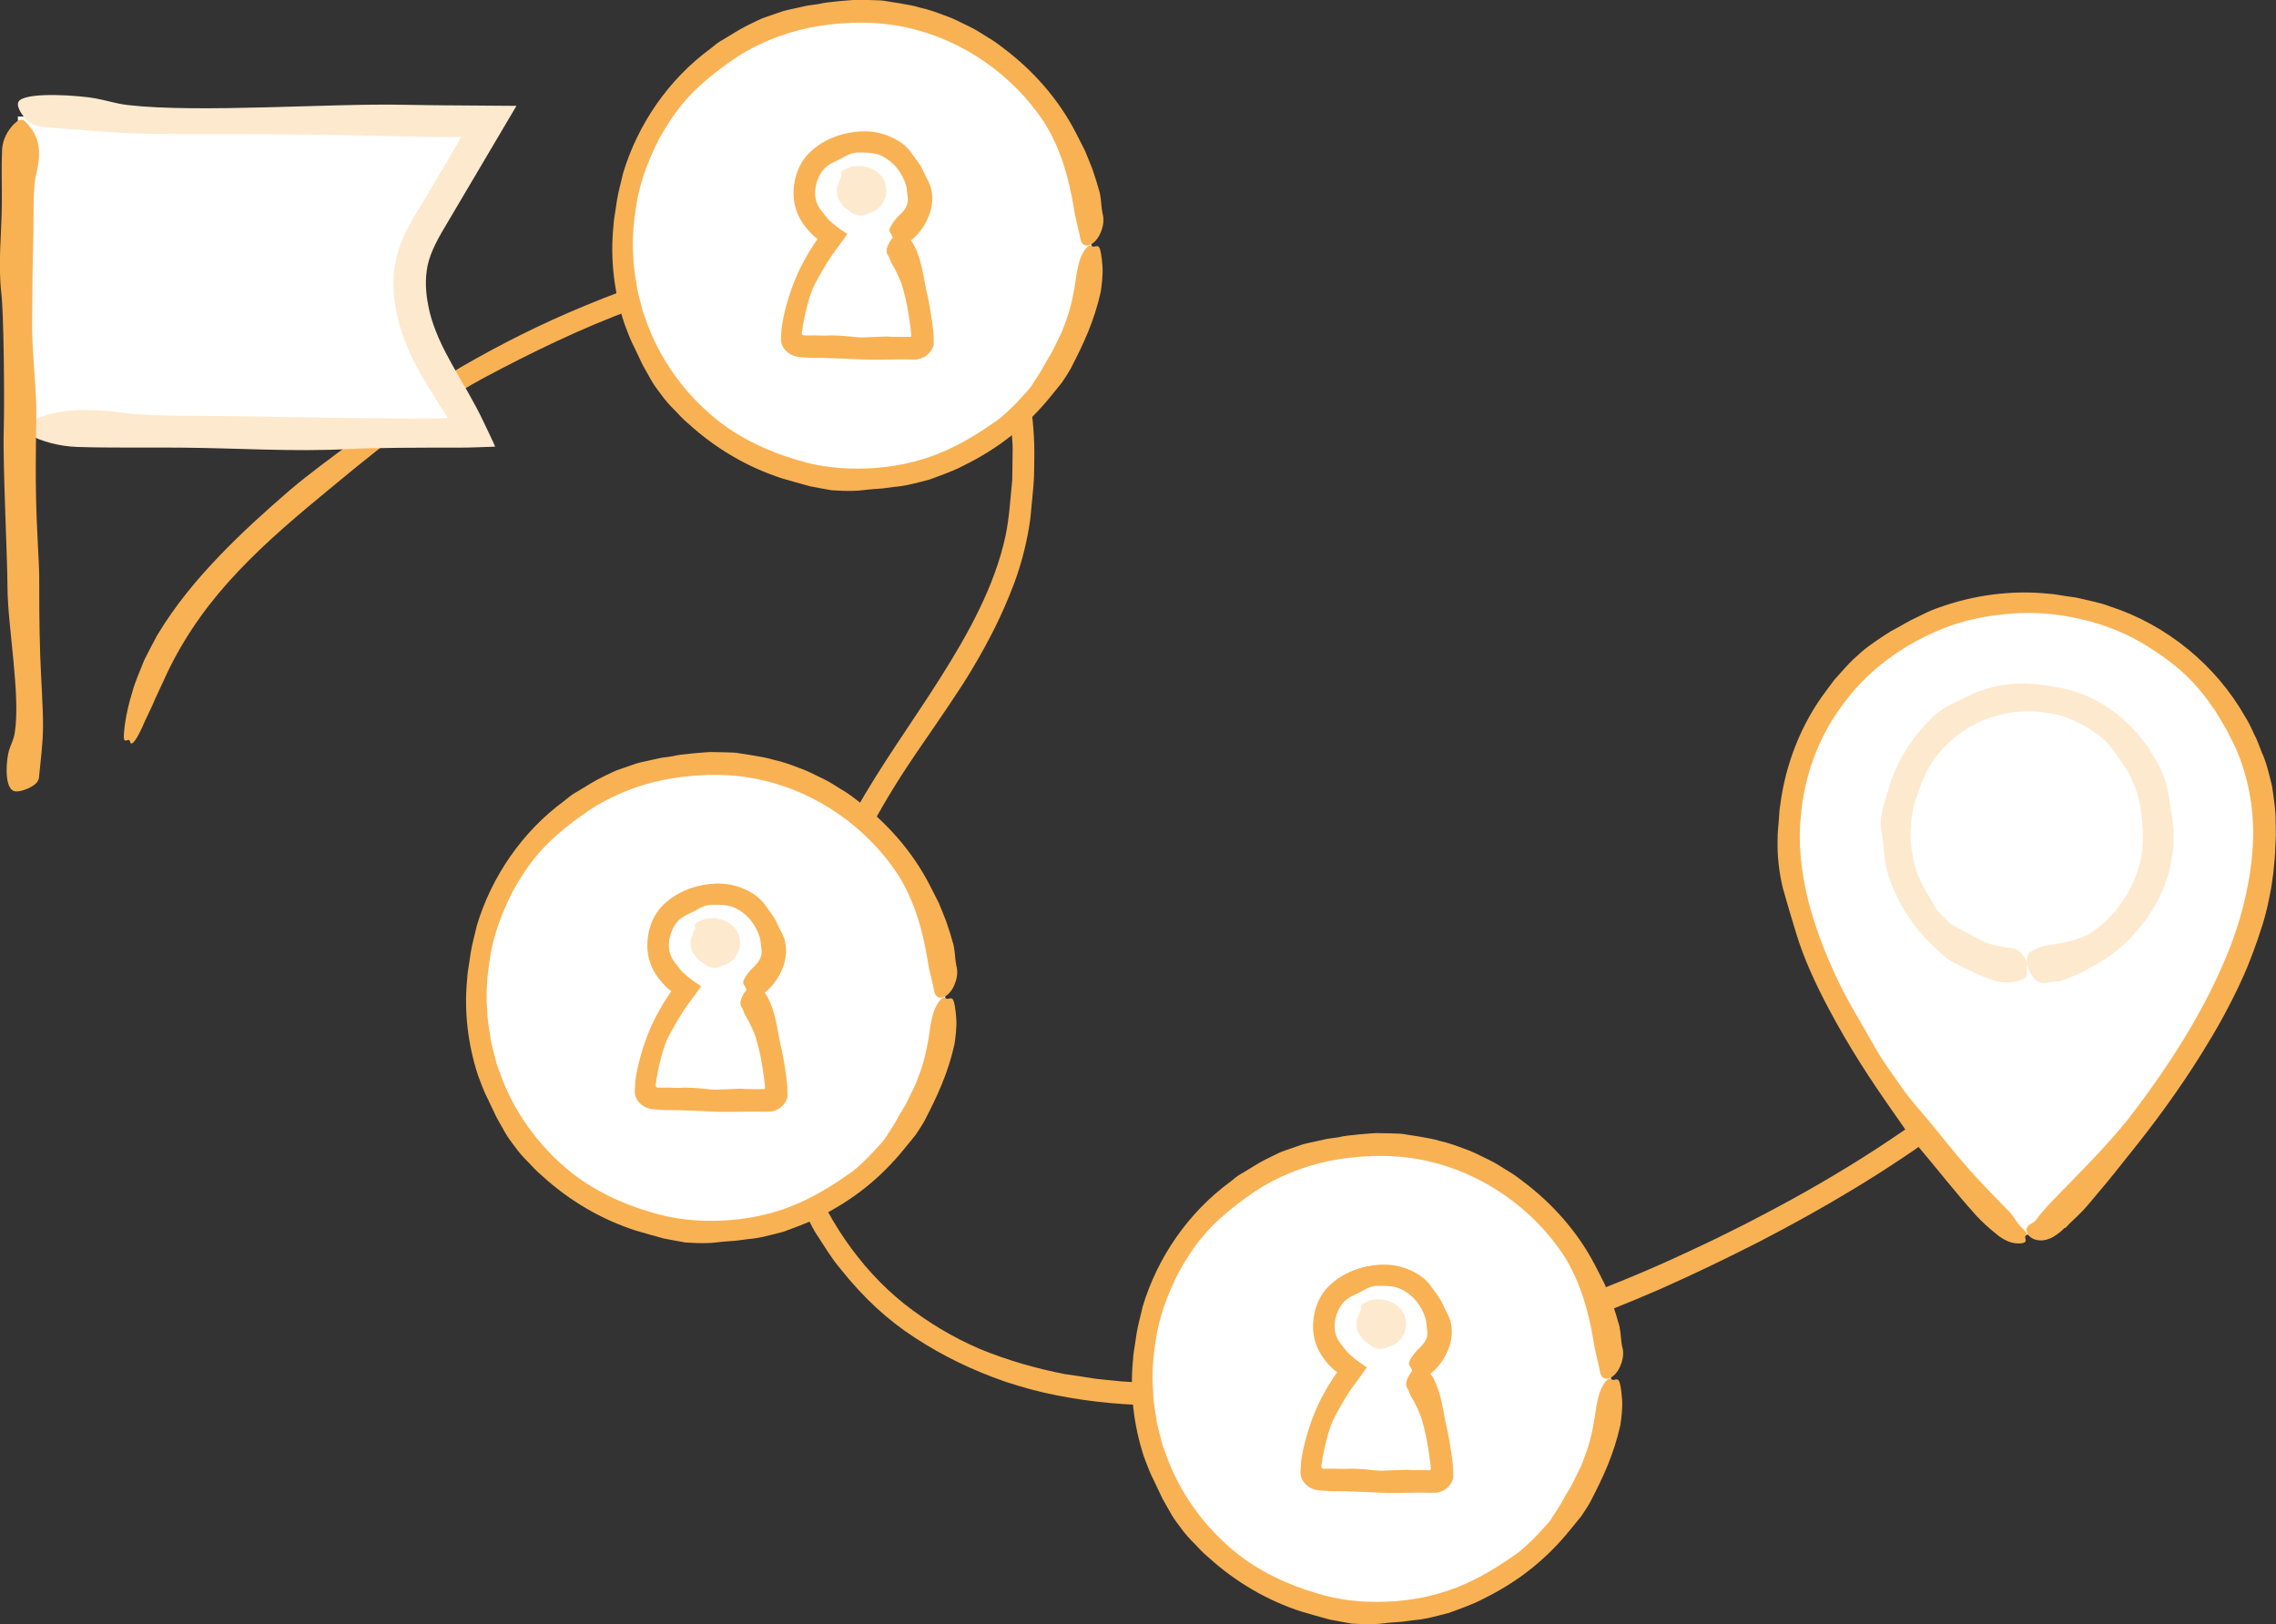 <?xml version="1.0" encoding="UTF-8"?>
<svg xmlns="http://www.w3.org/2000/svg" id="Layer_2" data-name="Layer 2" viewBox="0 0 236.92 169.11">
  <rect x="0" y="0" width="236.92" height="169.11" fill="#333333" stroke="none"/>
  <defs>
    <style>
			.cls-1journey {
				fill: #f8b254;
			}

			.cls-1journey,
			.cls-2journey,
			.cls-3journey {
				stroke-width: 0;
			}

			.cls-2journey {
				fill: #fde9ce;
			}

			.cls-3journey {
				fill: #fff;
			}
		</style>
  </defs>
  <g id="Layer_1-2" data-name="Layer 1">
    <g>
      <path class="cls-1journey" d="m220.57,96.56c-1.2,1.65-1.9,2.32-3.25,3.96-1.17,1.31-2.74,3.21-3.92,4.37-2.22,2.32-4.55,4.5-7.01,6.6-7.01,5.81-14.77,10.75-22.88,14.98-1.33.71-2.68,1.39-4.03,2.05-1.35.68-2.72,1.31-4.09,1.95-.21.1-.46.22-.65.3-.08.04-.14.06-.21.1-3.77,1.73-7.62,3.28-11.5,4.73-2.18.84-7.64,2.67-8.16,2.77-.83.25-5.78,1.76-6.65,1.94-.33.09-2.11.57-4.03,1.02-1.92.46-3.98.9-4.84,1.06-.99.17-1.97.35-2.96.49-.99.13-1.98.26-2.96.39-.9.09-2.02.2-3.26.33-1.24.09-2.58.2-3.94.26-2.71.11-5.43.14-7.29.07h0c-.73-.04-1.47-.06-2.2-.12l-2.19-.22c-.19-.02-.35-.04-.6-.07-.93-.15-2.01-.32-3.11-.47-3.03-.59-6.01-1.45-8.85-2.62-2.82-1.21-5.46-2.8-7.86-4.69-4.78-3.82-8.26-9.14-10.35-14.89-1.42-4.05-1.96-8.34-1.52-12.67.42-3.83,1.53-7.58,3-11.2,1.46-3.63,3.35-7.11,5.24-10.61,1.79-3.23,3.05-5.36,5.91-9.48,1.24-1.81,3.6-5.22,4.71-7.11,1.04-1.73,1.76-3.08,2.45-4.45.68-1.38,1.31-2.78,2.04-4.71.78-2.15,1.35-4.41,1.65-6.7l.32-3.38c.1-1.13.06-2.28.09-3.41-.01-2.28-.24-4.58-.72-6.85-.07-.57-.32-1.12-.47-1.68-.18-.55-.32-1.12-.55-1.66-.53-1.05-.91-2.18-1.64-3.13-.36-.5-.64-1.07-1.08-1.53l-1.25-1.4c-.94-.82-1.87-1.69-2.97-2.28-3.5-2.1-7.04-2.84-10.79-2.93-3.46-.03-6.4.33-10.14.93-6.01,1.01-11.75,2.97-17.37,5.31-4.46,1.85-8.54,3.91-12.5,6.19-1.97,1.16-3.92,2.36-5.81,3.73-1.85,1.36-3.72,2.74-5.65,4.15-2.23,1.65-4.53,3.32-6.61,5.09-2.59,2.24-5,4.42-7.31,6.83-2.3,2.41-4.52,5.03-6.45,8.24-.37.67-.85,1.6-1.36,2.61-.41,1.07-.94,2.2-1.24,3.34-.71,2.25-.92,4.33-.86,4.79.09.54.53-.15.64.34.13.55.67-.21,1.27-1.52.27-.67.68-1.45,1.06-2.29.35-.86.8-1.73,1.19-2.61,1.65-3.69,3.94-7.11,6.69-10.18,2.86-3.21,6.15-6.07,9.49-8.83,2.66-2.19,5.32-4.45,8.07-6.46,1.48-1.08,2.85-2.16,4.34-3.14,1.48-1.01,3.05-1.95,4.73-2.86,4.88-2.6,10.19-5.2,15.58-7.16,5.94-2.11,12.16-3.81,18.46-4.16,3.13-.17,6.29,0,9.23.83,2.94.81,5.62,2.34,7.53,4.6,2.53,2.81,3.63,6.72,4.05,10.61.05.99.21,1.96.18,2.95-.01.99-.03,1.98-.04,2.97-.2,1.97-.31,3.97-.7,5.82-1.13,5.22-3.81,10.06-6.73,14.69-2.93,4.65-6.23,9.14-8.98,14.08-2.66,4.88-5.34,9.84-7.07,15.27-.86,2.7-1.47,5.5-1.75,8.35-.27,2.85-.11,5.74.37,8.56.47,2.82,1.45,5.52,2.57,8.13.31.64.65,1.26.97,1.89.34.62.62,1.28,1.03,1.86.78,1.19,1.5,2.42,2.43,3.5,2.4,3.02,4.94,5.35,7.77,7.17,2.82,1.84,5.83,3.32,9.39,4.56.34.11.73.23,1.09.34h0s.18.06.18.06c3.41,1.05,7.45,1.69,10.99,1.92,7.25.49,14.51-.1,21.58-1.31,8.14-1.38,16.18-3.76,23.74-6.47,3.58-1.28,7.11-2.68,10.59-4.2,3.48-1.54,6.89-3.19,10.27-4.91,6.74-3.49,13.31-7.37,19.44-11.9,1.73-1.21,3.39-2.53,5.07-3.81,1.63-1.35,3.29-2.66,4.84-4.09,1.6-1.37,3.07-2.88,4.55-4.35,1.41-1.54,2.85-3.05,4.11-4.68,1.42-1.67,2.64-3.61,3.58-5.14.89-1.67,1.24-2.15,1.51-2.77.32-.74.27-1.11-.03-1.17-.4-.08-1.26.41-2.28,1.33-.98.95-2.23,2.24-3.39,3.88Z"></path>
      <g>
        <g>
          <path class="cls-3journey" d="m1.86,12.13c16.37,0,32.74.15,49.1.45-1.96,3.28-3.91,6.56-5.87,9.84-.81,1.36-1.63,2.74-2.06,4.26-.91,3.2,0,6.65,1.44,9.65s3.39,5.73,4.76,8.76c-15.66.2-31.33.16-46.99-.14"></path>
          <path class="cls-2journey" d="m2.54,12.23c-.34-.42-.99-1.35-.5-1.78,1.04-.9,6.27-.51,7.89-.21,1.26.23,2.08.54,3.41.7,7.38.84,21.07-.2,28.73-.03.95.01,2.14.03,3.61.05,2.23.02,4.9.04,8.08.06-2.18,3.7-4.89,8.28-7.42,12.56-1.03,1.71-1.75,3.19-1.92,4.6-.2,1.43-.02,2.77.19,3.79.28,1.44,1,3.38,2.2,5.52.58,1.08,1.26,2.21,1.94,3.41.55.97,1.1,1.98,1.56,2.96l.7,1.47.35.75.17.38s0,.05-.04.04h-.1s-.2.01-.2.01c-1.08.03-2.09.09-3.2.09-1,0-1.99,0-2.96,0-1.28,0-2.5.02-3.6.02-2.22.02-4,.06-5.01.12-5.83.32-11.76-.1-17.64-.14-3.57-.03-7.16.04-10.72-.07-1.9-.06-3.74-.59-4.94-1.23-1.6-.86-.82-1.12.82-1.78,2.5-1,5.57-1.01,9.2-.51,2.48.34,8.57.26,11.38.32,7.22.13,11.41.18,18.63.25.5,0,1.05,0,1.66,0,.78,0,.83-.02,1.08-.03.2-.02.41-.03.62-.05.16.03.03-.12-.02-.22l-.19-.3c-.14-.2-.27-.4-.41-.6-.38-.61-.75-1.21-1.11-1.79-.72-1.17-1.36-2.28-1.83-3.24-.52-1.14-1.71-3.49-1.97-7.03-.05-.88-.02-1.84.15-2.83.17-.99.49-2.02.93-2.95.89-1.9,1.98-3.46,2.99-5.21.85-1.44,1.75-2.97,2.52-4.28.21-.39.35-.68.4-.8-.25,0-.47.01-.66.02-.09,0-.18,0-.25,0-.2,0-.39,0-.56,0-1.03,0-1.66,0-2.04-.01-4.71-.11-10.04-.24-16.21-.29-4.65-.03-10.23.04-13.77-.07-3.36-.1-6.69-.42-10.02-.69-.88-.07-1.52-.49-1.93-1.01Z"></path>
        </g>
        <path class="cls-1journey" d="m3.12,81.99c-.41.19-1.32.57-1.77.32-.93-.52-.68-3.29-.42-4.16.2-.67.49-1.12.6-1.83.64-3.92-.74-11.12-.75-15.17-.02-3.48-.5-12.83-.39-16.32.09-3.44,0-12.18-.25-14.3-.36-3.08.03-6.22.05-9.32.02-1.89-.06-3.79.03-5.66.05-1.01.58-1.98,1.22-2.62.85-.85,1.12-.44,1.78.42,1.01,1.31,1.02,2.94.53,4.86-.33,1.31-.24,4.53-.27,6.02-.1,3.82-.12,6.03-.14,9.85,0,2.1.4,6.22.44,8.33.02,1.26-.11,5.03-.03,9.29.06,3.22.33,7.13.33,8.08,0,2.49,0,5.31.11,8.57.09,2.46.3,5.4.29,7.27-.01,1.78-.25,3.55-.42,5.31-.05.47-.45.82-.95,1.05Z"></path>
      </g>
      <g>
        <circle class="cls-3journey" cx="89.2" cy="25.58" r="24.41"></circle>
        <path class="cls-1journey" d="m114.79,22.34c-.18-.88-.12-1.31-.3-2.23-.2-.75-.52-1.78-.76-2.46-.25-.66-.52-1.3-.78-1.94-.3-.63-.64-1.24-.95-1.87-1.8-3.51-4.47-6.53-7.62-8.88-.51-.4-1.04-.78-1.6-1.1-.56-.33-1.09-.71-1.67-.99-.09-.04-.2-.1-.27-.14-.03-.02-.06-.03-.09-.04-.8-.39-1.59-.81-2.44-1.09-.84-.32-1.67-.62-2.55-.81-.96-.32-3.42-.64-3.64-.69-.36-.11-2.6-.1-2.97-.12-.3.01-3.16.21-3.88.43l-1.27.18-1.25.28c-.38.09-.86.17-1.37.33-.51.17-1.06.37-1.61.56-.56.17-1.08.46-1.57.69-.48.24-.93.46-1.28.67h0s-1.63.99-1.63.99c-.07.04-.14.07-.23.13-.36.2-.72.52-1.1.82-4.35,3.19-7.57,7.86-9.11,13-.2.92-.47,1.82-.62,2.74l-.21,1.39c-.08.46-.15.93-.17,1.41-.34,3.35.07,6.8,1.12,10.02.28.75.51,1.38.81,2.04.34.65.65,1.39,1.12,2.34.23.41.56.99.89,1.58.33.59.75,1.11,1.02,1.48.5.69.94,1.16,1.39,1.61.45.46.86.95,1.52,1.49,2.79,2.54,6.12,4.5,9.72,5.65.95.27,1.91.56,2.87.81.79.15,1.54.3,2.28.42.75.05,1.49.08,2.26.06.71-.01,1.37-.14,2.05-.18.34-.03.68-.04,1.04-.08.36-.05.72-.1,1.11-.15,1.27-.09,2.49-.46,3.72-.77,1.19-.45,2.4-.85,3.53-1.45,3.64-1.79,6.54-4.08,9.1-7.24l1.12-1.38c.33-.49.66-.98.94-1.49,1.33-2.56,2.44-4.93,3.12-7.97.09-.63.25-1.71.18-2.68-.07-.98-.2-1.82-.38-2.01-.21-.21-.49.1-.71-.09-.24-.21-.61.13-.93.7-.34.57-.52,1.36-.66,2.11-.21,1.6-.49,3.21-1.03,4.74l-.44,1.19c-.15.4-.36.77-.54,1.15l-.56,1.14-.65,1.09c-.17.29-.32.59-.49.88l-.54.85-.55.85c-.2.27-.43.51-.66.75-.49.51-.92,1.05-1.46,1.52-.52.47-1.02,1-1.68,1.39-1.77,1.26-3.76,2.45-5.85,3.28-2.31.92-4.8,1.41-7.3,1.51-2.5.11-5.03-.14-7.4-.89-3.02-.89-5.96-2.28-8.38-4.23-3.33-2.71-5.95-6.34-7.34-10.41l-.28-.76-.2-.78c-.13-.52-.28-1.04-.39-1.56-.14-1.07-.39-2.12-.4-3.2-.19-2.15.06-4.32.45-6.43.44-2.11,1.24-4.12,2.22-6.04,1.42-2.54,2.77-4.35,4.97-6.17.1-.09.22-.19.33-.28h0s.05-.05.05-.05c1.05-.84,2.29-1.76,3.45-2.46,2.39-1.39,5.03-2.34,7.74-2.78,3.1-.5,6.37-.52,9.39.18,5.71,1.29,10.86,4.88,14.11,9.77,1.76,2.76,2.64,5.95,3.13,8.99.12.81.34,1.64.49,2.32.19.71.16.94.29,1.19.15.3.4.42.68.38.38-.05.83-.41,1.16-.98.3-.57.6-1.38.4-2.25Z"></path>
      </g>
      <path class="cls-1journey" d="m92.42,26.55c.19.27.19.44.33.75.12.25.36.58.47.83.22.48.47.95.64,1.47.46,1.46.73,3.02.93,4.6l.07.65s0,.09,0,.13v.02s-.01,0-.01,0c-.04.06-.12.08-.19.07h-.6c-.42,0-1.45,0-1.54-.03-.15-.03-1.08.03-1.24.03-.12,0-1.32.05-1.63.06-.36-.01-.72-.05-1.07-.09-.65-.07-1.93-.17-2.61-.1h0s-.79-.01-.79-.01c-.04,0-.06,0-.11-.01-.17-.02-.37,0-.57,0h-.73c-.06-.01-.12,0-.18-.03-.13-.05-.13-.19-.11-.31l.1-.7.15-.78c.11-.52.23-1.03.37-1.54.2-.72.42-1.43.78-2.09.32-.59.64-1.18.99-1.75.17-.29.36-.57.54-.85l.28-.42.54-.73c.36-.49.67-.91.98-1.36-.43-.28-.93-.6-1.48-1.06-.12-.1-.27-.23-.42-.37-.11-.11-.16-.18-.24-.27-.14-.18-.28-.35-.37-.47-.34-.43-.51-.64-.69-1.12-.38-1.04-.07-2.49.71-3.41.2-.26.49-.45.77-.62.48-.27.92-.43,1.39-.71.43-.25.86-.44,1.44-.45.94,0,1.77-.01,2.52.38,1.2.6,2.08,1.71,2.48,3.05.11.4.09.82.16,1.13.15.84-.28,1.47-.98,2.08-.25.26-.94,1.09-.92,1.48.03.23.27.41.31.64.05.54,1.25.95,1.95.38.7-.56,1.3-1.32,1.71-2.22.44-.92.62-2.04.41-3.01-.16-.77-.59-1.36-.86-2-.3-.69-.78-1.22-1.23-1.88-.67-.97-1.84-1.63-3.05-1.99-1.4-.39-2.68-.28-3.98.02-1.27.33-2.52.93-3.53,1.91-.65.61-1.14,1.44-1.4,2.29-.26.82-.37,1.73-.27,2.62.11,1.07.58,2.09,1.22,2.88.15.2.32.38.49.57l.26.26.2.18c.15.13.19.15.3.22-.02.05-.08.11-.12.17l-.22.33c-.33.49-.64.99-.92,1.5-.58,1.02-1.07,2.1-1.46,3.21-.34.97-.63,1.97-.84,2.98-.07.34-.12.67-.17.98l-.03.24-.02.36c-.01.24-.02.48-.04.71.02.92.85,1.71,1.9,1.82.11,0,.23.02.34.03h0s.06,0,.06,0c.18.01.36.03.54.04.16,0,.33.01.49.02.33,0,.66,0,.97,0,1.27.04,2.53.08,3.79.15,1.45.08,2.92,0,4.33,0l1.4.02c.97.04,1.88-.64,2.08-1.55.02-.45-.01-1.02-.04-1.4l-.11-.87c-.16-1.16-.35-2.33-.64-3.49-.3-1.51-.5-3.14-1.25-4.58-.19-.38-.5-.73-.8-.94-.34-.21-.37-.33-.54-.37-.2-.04-.42.06-.64.25-.57.54-1.13,1.56-.76,2.05Z"></path>
      <path class="cls-2journey" d="m89.01,19.15c.29-.04.42.02.66.07.2.04.47.09.59.19.24.17.37.33.34.66-.08.42-.32.64-.71.63-.19,0-.4-.09-.53-.2-.14-.11-.2-.28-.18-.31,0-.03,0-.04.03-.08.05-.09.18-.24.35-.39.15-.14.29-.2.31-.2h0s.02,0,.02,0h0s.17.06.21.14c.03.04.05.17,0,.31-.03.08-.11.2-.2.24-.1.05-.24.06-.26.05-.03-.01-.16,0-.26-.05-.1-.04-.17-.1-.18-.12,0-.01-.09-.1-.1-.27-.02-.17.05-.34.08-.39.09-.11.2-.13.36-.12.14,0,.36.14.38.24.03.07.05.17.05.3,0,.11-.03.32-.02.31h0s-.03.1-.06.15h-.02s-.05.06-.09.09c-.12.05-.23-.05-.29-.14-.07-.09-.12-.23-.03-.33.15-.18.54-.22.66.09.1.21-.18.49-.42.34-.2-.1-.15-.35,0-.43.13-.13.35,0,.32.16,0,.02,0,.05-.02.07-.03.07-.07.12-.14.16-.08.04-.18.04-.26-.03-.09-.05-.1-.18-.12-.22-.05-.1-.09-.23.03-.34.14-.12.37-.04.45.14.04.09.06.2.01.29-.05.09-.17.13-.28.11-.12-.02-.18-.16-.13-.24.05-.1.13-.12.21-.13.03,0,.07,0,.11,0,.13.04.28.18.03.49-.18.2-.46.29-.73.26-.26-.04-.4-.17-.45-.44-.02-.14.02-.25.06-.3.05-.06.16-.11.29-.1.13.01.17.07.17.09.02.02,0,.16-.06.25-.04.06-.12.09-.19.07-.06,0-.23-.24-.23-.29,0,0,0-.01-.01-.02-.02-.03.01-.12.05-.16.01-.03.04,0,.02-.04v-.03s-.01,0-.01,0l-.02-.14s0,.04,0,.08c-.01.07-.06.14-.06.14,0,0,.06-.06.15-.09.04-.02.08-.02.11-.02,0,0,.02,0,.01,0h0s.12.03.06.02h0s0,0,0,0h0s0,0,0,0c-.02,0-.13-.09-.14-.13-.02-.05.02.04,0,.16,0,.03-.02.05-.02.06,0,0,0,0,0,0-.01.02.03-.03-.03.03h0s.06-.04.13-.04c.16,0,.08.03-.01-.06-.08-.09-.07-.11-.07-.1,0,.04,0-.05-.01-.13-.01-.08-.04-.16-.01-.24.04-.09.04-.19-.06-.28-.1-.09-.34-.15-.6-.02-.26.12-.5.37-.59.74-.12.34.05.97.49,1.25.45.3.94.28,1.31.16.38-.13.74-.41.92-.88.17-.45.07-.94-.13-1.26-.2-.33-.48-.56-.83-.71-.27-.12-.65-.15-.96-.07-.3.07-.57.23-.77.42-.4.39-.62.89-.59,1.47.02.32.13.63.29.87.3.45.72.73,1.27.83.54.1,1.08-.07,1.47-.42.43-.38.61-.88.59-1.43-.01-.56-.43-1.16-.99-1.38-.66-.3-1.52-.16-2.05.49-.64.88-.43,1.95.25,2.61.97.86,2.43.63,3.16-.34.18-.24.31-.5.38-.82.07-.34.05-.69-.06-1.02-.23-.64-.83-1.13-1.49-1.18h0s0,0,0,0c-.03.45.04-.61.03-.5h0s0,0,0,0h-.02s-.04-.01-.04-.01l-.07-.02c-.05-.01-.1-.03-.15-.03-.1,0-.21-.03-.31-.02-.21,0-.43.03-.64.11-.42.14-.84.44-1.08.88-.25.44-.3.99-.16,1.48.14.49.44.89.81,1.19.37.29.82.48,1.3.51.11-.02.25.08.34-.09.1-.12.2-.23.29-.22.2-.04.38-.12.54-.22.67-.41.85-1.21.73-1.83-.26-1.28-1.28-1.97-2.23-1.96-.72,0-1.44.4-1.78,1.05-.34.64-.26,1.43.16,2.08.4.65,1.22,1.2,2.17,1.17.92,0,1.8-.79,1.82-1.7v-.04s0,0,0,0c-.14,0,.19,0,.16,0h0s0-.03,0-.03v-.08c0-.05-.01-.1-.02-.15-.01-.1-.04-.2-.07-.3-.06-.2-.16-.38-.29-.55-.25-.33-.62-.6-1.06-.7-.43-.1-.95-.09-1.54.18-.29.13-.59.33-.8.61-.22.27-.33.6-.34.91-.01.63.28,1.13.6,1.53.34.4.82.68,1.31.71.49.03.92-.17,1.21-.43.3-.26.47-.57.6-.87.03-.08.06-.16.09-.24.02-.04,0-.09.06-.12.07-.03.23-.04.2-.09.04-.18.06-.37.04-.56-.03-.37-.19-.73-.43-1.02-.47-.6-1.28-.86-2.01-.73-.98.18-1.75.78-1.86,1.59-.06.4.05.81.23,1.19.18.38.43.76.79,1.08.07.06.15.12.23.17h0s.04.03.04.03c.38.24.92.31,1.37.13.46-.17.83-.56,1.06-1.04.12-.24.22-.5.28-.78.05-.22.08-.41.08-.64,0-.44-.11-.97-.49-1.4-.36-.4-.85-.61-1.34-.66-.49-.05-1.05.09-1.47.45-.48.42-.69,1-.69,1.57,0,.56.26,1.2.75,1.57.48.37,1.05.49,1.59.43.54-.05,1.11-.37,1.43-.83.4-.56.55-1.36.16-2.07-.37-.65-1.14-1.07-1.94-.9-.6.16-.92.5-1.19.75-.14.14-.29.31-.42.52-.13.21-.26.52-.27.8-.02,1.03.66,1.66,1.37,1.97.71.29,1.6.24,2.27-.29.86-.7,1.22-1.88.72-2.98-.54-1.07-1.63-1.5-2.56-1.54-.49-.02-.96.09-1.28.25-.33.17-.43.17-.54.27-.12.12-.13.29-.07.47.16.5.89,1.03,1.45.93Z"></path>
      <g>
        <g>
          <circle class="cls-3journey" cx="73.98" cy="103.89" r="24.41"></circle>
          <path class="cls-1journey" d="m99.57,100.65c-.18-.88-.12-1.31-.3-2.23-.2-.75-.52-1.78-.76-2.46-.25-.66-.52-1.3-.78-1.94-.3-.63-.64-1.24-.95-1.87-1.8-3.51-4.47-6.53-7.62-8.88-.51-.4-1.04-.78-1.6-1.1-.56-.33-1.09-.71-1.67-.99-.09-.04-.2-.1-.27-.14-.03-.02-.06-.03-.09-.04-.8-.39-1.59-.81-2.44-1.09-.84-.32-1.67-.63-2.55-.81-.96-.32-3.42-.64-3.64-.69-.36-.11-2.6-.1-2.97-.12-.3.01-3.16.21-3.88.43l-1.27.18-1.25.28c-.38.09-.86.17-1.37.33-.51.17-1.06.36-1.61.56-.56.17-1.08.46-1.57.69-.48.24-.93.46-1.28.67h0s-1.63.99-1.63.99c-.07.04-.14.07-.23.13-.36.2-.72.52-1.1.82-4.35,3.19-7.57,7.86-9.11,13-.2.92-.47,1.82-.62,2.74l-.21,1.39c-.08.46-.15.93-.17,1.41-.34,3.35.07,6.8,1.12,10.02.28.75.51,1.38.81,2.04.34.65.65,1.39,1.12,2.34.23.41.56.99.89,1.58.33.59.75,1.11,1.02,1.48.5.69.94,1.16,1.39,1.61.45.46.86.95,1.52,1.49,2.79,2.54,6.12,4.5,9.72,5.65.95.27,1.91.56,2.87.81.79.15,1.54.3,2.28.42.75.05,1.49.08,2.26.06.71-.01,1.37-.14,2.05-.18.34-.03.68-.04,1.04-.08.36-.05.72-.1,1.11-.15,1.27-.09,2.49-.46,3.72-.77,1.19-.45,2.4-.85,3.53-1.45,3.64-1.79,6.54-4.08,9.1-7.24l1.12-1.38c.33-.49.66-.98.94-1.49,1.33-2.56,2.44-4.93,3.12-7.97.09-.63.25-1.71.18-2.68-.07-.98-.2-1.82-.38-2.01-.21-.21-.49.1-.71-.09-.24-.21-.61.13-.93.7-.34.57-.52,1.36-.66,2.11-.21,1.6-.49,3.21-1.03,4.74l-.44,1.19c-.15.4-.36.77-.54,1.15l-.56,1.14-.65,1.09c-.17.29-.32.59-.49.88l-.54.85-.55.85c-.2.27-.43.51-.66.75-.49.51-.92,1.05-1.46,1.52-.52.47-1.02,1-1.68,1.39-1.77,1.26-3.76,2.45-5.85,3.28-2.31.92-4.8,1.41-7.3,1.51-2.5.11-5.03-.14-7.4-.89-3.02-.88-5.96-2.28-8.38-4.23-3.33-2.71-5.95-6.34-7.34-10.41l-.28-.76-.2-.78c-.13-.52-.28-1.04-.39-1.56-.14-1.07-.39-2.12-.4-3.2-.19-2.15.06-4.32.45-6.43.44-2.11,1.24-4.12,2.22-6.04,1.42-2.54,2.77-4.35,4.97-6.17.1-.09.22-.19.33-.28h0s.05-.05.05-.05c1.05-.84,2.29-1.76,3.45-2.46,2.39-1.39,5.03-2.34,7.74-2.78,3.1-.5,6.37-.52,9.39.18,5.71,1.29,10.86,4.88,14.11,9.77,1.76,2.76,2.64,5.95,3.13,8.99.12.81.34,1.64.49,2.32.19.71.16.94.29,1.19.15.3.4.42.68.38.38-.05.83-.41,1.16-.98.3-.57.6-1.38.4-2.25Z"></path>
        </g>
        <g>
          <path class="cls-1journey" d="m77.2,104.86c.19.27.19.44.33.75.12.25.36.58.47.83.22.48.47.95.64,1.47.46,1.46.73,3.02.93,4.6l.07.65s0,.09,0,.13v.02s-.01,0-.01,0c-.04.06-.12.08-.19.07h-.6c-.42,0-1.45,0-1.54-.03-.15-.03-1.08.03-1.24.03-.12,0-1.32.05-1.63.06-.36-.01-.72-.05-1.07-.09-.65-.07-1.93-.17-2.61-.1h0s-.79-.01-.79-.01c-.04,0-.06,0-.11-.01-.17-.02-.37,0-.57,0h-.73c-.06-.01-.12,0-.18-.03-.13-.05-.13-.19-.11-.31l.1-.7.15-.78c.11-.52.23-1.03.37-1.54.2-.72.42-1.43.78-2.09.32-.59.64-1.18.99-1.75.17-.29.36-.57.54-.85l.28-.42.54-.73c.36-.49.67-.91.98-1.36-.43-.28-.93-.6-1.48-1.06-.12-.1-.27-.23-.42-.37-.11-.11-.16-.18-.24-.27-.14-.18-.28-.35-.37-.47-.34-.43-.51-.64-.69-1.12-.38-1.04-.07-2.49.71-3.41.2-.26.49-.45.77-.62.48-.27.92-.43,1.39-.71.43-.25.86-.44,1.44-.45.94,0,1.77-.01,2.52.38,1.2.6,2.08,1.71,2.48,3.05.11.4.09.82.16,1.13.15.84-.28,1.47-.98,2.08-.25.26-.94,1.09-.92,1.48.03.23.27.41.31.64.05.54,1.25.95,1.95.38.7-.56,1.3-1.32,1.71-2.22.44-.92.62-2.04.41-3.01-.16-.77-.59-1.36-.86-2-.3-.69-.78-1.22-1.23-1.88-.67-.97-1.84-1.63-3.05-1.99-1.4-.39-2.68-.28-3.98.02-1.27.33-2.52.93-3.53,1.91-.65.61-1.14,1.44-1.4,2.29-.26.82-.37,1.73-.27,2.62.11,1.07.58,2.09,1.22,2.88.15.2.32.38.49.57l.26.26.2.18c.15.13.19.15.3.22-.02.05-.08.11-.12.17l-.22.33c-.33.49-.64.99-.92,1.5-.58,1.02-1.07,2.1-1.46,3.21-.34.97-.63,1.97-.84,2.98-.07.34-.12.67-.17.98l-.03.24-.02.36c-.01.24-.02.48-.04.71.02.92.85,1.71,1.9,1.82.11,0,.23.02.34.03h0s.06,0,.06,0c.18.01.36.03.54.04.16,0,.33.01.49.02.33,0,.66,0,.97,0,1.27.04,2.53.08,3.79.15,1.45.08,2.92,0,4.33,0l1.4.02c.97.04,1.88-.64,2.08-1.55.02-.45-.01-1.02-.04-1.4l-.11-.87c-.16-1.16-.35-2.33-.64-3.49-.3-1.51-.5-3.14-1.25-4.58-.19-.38-.5-.73-.8-.94-.34-.21-.37-.33-.54-.37-.2-.04-.42.06-.64.25-.57.54-1.13,1.56-.76,2.05Z"></path>
          <path class="cls-2journey" d="m73.79,97.46c.29-.04.42.02.66.07.2.04.47.09.59.19.24.17.37.33.34.66-.08.42-.32.64-.71.63-.19,0-.4-.09-.53-.2-.14-.11-.2-.28-.18-.31,0-.03,0-.04.03-.08.05-.09.18-.24.35-.39.15-.14.29-.2.31-.2h0s.02,0,.02,0h0s.17.06.21.14c.03.04.05.17,0,.31-.03.08-.11.2-.2.24-.1.05-.24.06-.26.05-.03-.01-.16,0-.26-.05-.1-.04-.17-.1-.18-.12,0-.01-.09-.1-.1-.27-.02-.17.05-.34.08-.39.09-.11.2-.13.36-.12.14,0,.36.14.38.24.03.07.05.17.05.3,0,.11-.03.32-.02.31h0s-.03.1-.06.15h-.02s-.05.06-.09.09c-.12.05-.23-.05-.29-.14-.07-.09-.12-.23-.03-.33.15-.18.54-.22.66.09.1.21-.18.49-.42.34-.2-.1-.15-.35,0-.43.13-.13.35,0,.32.16,0,.02,0,.05-.02.07-.03.07-.07.12-.14.16-.08.04-.18.04-.26-.03-.09-.05-.1-.18-.12-.22-.05-.1-.09-.23.03-.34.14-.12.37-.04.45.14.04.09.06.2.01.29-.05.09-.17.13-.28.11-.12-.02-.18-.16-.13-.24.05-.1.13-.12.21-.13.03,0,.07,0,.11,0,.13.04.28.18.03.49-.18.2-.46.29-.73.26-.26-.04-.4-.17-.45-.44-.02-.21.05-.31.14-.36.09-.06.32-.05.36,0,.04.03.06.07,0,.23-.06.13-.14.15-.23.14-.06,0-.23-.24-.23-.29,0,0,0-.01-.01-.02-.02-.03.01-.12.05-.16.01-.03.04,0,.02-.04v-.03s-.01,0-.01,0l-.02-.14s0,.04,0,.08c-.01.07-.06.14-.06.14,0,0,.06-.06.14-.09.04-.02.08-.02.11-.02,0,0,.02,0,.01,0h0s.12.03.06.02h0s0,0,0,0h0s0,0,0,0c-.02,0-.13-.09-.14-.13-.02-.05.02.04,0,.16,0,.03-.02.05-.02.06,0,0,0,0,0,0-.01.02.03-.04-.03.03h0s.06-.04.13-.04c.16,0,.08.03-.01-.06-.08-.09-.07-.11-.07-.1,0,.04,0-.05-.01-.13,0-.08-.04-.16-.01-.24.04-.09.04-.19-.06-.28-.1-.09-.34-.15-.6-.02-.26.12-.5.37-.59.74-.12.34.05.97.49,1.25.45.3.94.28,1.31.16.38-.13.74-.41.92-.88.17-.45.07-.94-.13-1.26-.2-.33-.48-.56-.83-.71-.27-.12-.65-.15-.96-.07-.3.07-.57.23-.77.42-.4.39-.62.89-.59,1.47.02.32.13.63.29.87.3.45.72.73,1.27.83.54.1,1.08-.07,1.47-.42.43-.38.61-.88.59-1.43-.01-.56-.43-1.16-.99-1.38-.39-.18-.82-.19-1.23-.07-.42.13-.81.44-1.01.85-.39.84-.17,1.72.44,2.31.97.86,2.43.63,3.16-.34.18-.24.31-.5.38-.82.07-.34.05-.69-.06-1.02-.23-.64-.83-1.13-1.49-1.18h0s0,0,0,0c-.03.45.04-.61.03-.5h0s0,0,0,0h-.02s-.04-.01-.04-.01l-.07-.02c-.05-.01-.1-.03-.15-.03-.1,0-.21-.03-.31-.02-.21,0-.43.03-.64.11-.42.14-.84.44-1.08.88-.25.44-.3.99-.16,1.48.14.49.44.89.81,1.19.37.29.82.48,1.3.51.11-.02.25.08.34-.09.1-.12.2-.23.29-.22.2-.04.38-.12.54-.22.67-.41.85-1.21.73-1.83-.26-1.28-1.28-1.97-2.23-1.95-.72,0-1.44.4-1.78,1.05-.34.64-.26,1.43.16,2.08.4.65,1.22,1.2,2.17,1.17.92,0,1.8-.79,1.82-1.7v-.04s0,0,0,0c-.14,0,.19,0,.16,0h0s0-.03,0-.03v-.08c0-.05-.01-.1-.02-.15-.01-.1-.04-.2-.07-.3-.06-.2-.16-.38-.29-.55-.25-.33-.62-.6-1.06-.7-.43-.1-.95-.09-1.54.18-.29.13-.59.33-.8.61-.22.27-.33.6-.34.91-.01.63.28,1.13.6,1.53.34.4.82.68,1.31.71.49.03.92-.17,1.21-.43.3-.26.47-.57.6-.87.03-.08.06-.16.09-.24.02-.04,0-.09.06-.12.07-.03.23-.04.2-.09.04-.18.06-.37.04-.56-.03-.37-.19-.73-.43-1.02-.47-.6-1.28-.86-2.01-.73-.98.18-1.75.78-1.86,1.59-.06.4.05.81.23,1.19.18.38.43.76.79,1.08.07.06.15.12.23.17h0s.04.03.04.03c.38.24.92.31,1.37.13.46-.17.83-.56,1.06-1.04.12-.24.22-.5.28-.78.05-.22.08-.41.08-.64,0-.44-.11-.97-.49-1.4-.36-.4-.85-.61-1.34-.66-.49-.05-1.05.09-1.47.45-.48.42-.69,1-.69,1.57,0,.56.26,1.2.75,1.57.48.37,1.05.49,1.59.43.54-.05,1.11-.37,1.43-.83.4-.56.55-1.36.16-2.07-.37-.65-1.14-1.07-1.94-.9-.6.16-.92.5-1.19.75-.14.14-.29.31-.42.52-.13.21-.26.52-.27.8-.02,1.03.66,1.66,1.37,1.97.71.29,1.6.24,2.27-.29.86-.7,1.22-1.88.72-2.98-.54-1.07-1.63-1.5-2.56-1.54-.49-.02-.96.09-1.27.25-.33.17-.43.17-.54.27-.12.12-.13.29-.07.47.16.5.89,1.03,1.45.93Z"></path>
        </g>
      </g>
      <g>
        <g>
          <circle class="cls-3journey" cx="143.28" cy="143.56" r="24.41"></circle>
          <path class="cls-1journey" d="m168.88,140.32c-.18-.88-.12-1.31-.3-2.23-.2-.75-.52-1.78-.76-2.46-.25-.66-.52-1.3-.78-1.94-.3-.63-.64-1.24-.95-1.87-1.8-3.51-4.47-6.53-7.62-8.88-.51-.4-1.04-.78-1.6-1.1-.56-.33-1.09-.71-1.67-.99-.09-.04-.2-.1-.27-.14-.03-.02-.06-.03-.09-.04-.8-.39-1.59-.81-2.44-1.09-.84-.32-1.67-.62-2.55-.81-.96-.32-3.42-.64-3.64-.69-.36-.11-2.6-.1-2.97-.12-.3.01-3.16.21-3.88.43l-1.27.18-1.25.28c-.38.09-.86.17-1.37.33-.51.17-1.06.36-1.61.56-.56.17-1.08.46-1.57.69-.48.24-.93.46-1.28.67h0s-1.63.99-1.63.99c-.07.04-.14.07-.23.13-.36.2-.72.52-1.1.82-4.35,3.19-7.57,7.86-9.11,13-.2.92-.47,1.82-.62,2.74l-.21,1.39c-.08.46-.15.93-.17,1.41-.34,3.35.07,6.8,1.12,10.02.28.75.51,1.38.81,2.04.34.65.65,1.39,1.12,2.34.23.41.56.99.89,1.58.33.59.75,1.11,1.02,1.48.5.69.94,1.16,1.39,1.61.45.46.86.95,1.52,1.49,2.79,2.54,6.12,4.5,9.72,5.65.95.27,1.91.56,2.87.81.79.15,1.54.3,2.28.42.75.05,1.49.08,2.26.06.71-.01,1.37-.14,2.05-.18.34-.03.68-.04,1.04-.08.36-.05.72-.1,1.11-.15,1.27-.09,2.49-.46,3.72-.77,1.19-.45,2.4-.85,3.53-1.45,3.64-1.79,6.54-4.08,9.1-7.24l1.12-1.38c.33-.49.66-.98.94-1.49,1.33-2.56,2.44-4.93,3.12-7.97.09-.63.25-1.71.18-2.68-.07-.98-.2-1.82-.38-2.01-.21-.21-.49.1-.71-.09-.24-.21-.61.13-.93.7-.34.57-.52,1.36-.66,2.11-.21,1.6-.49,3.21-1.03,4.74l-.44,1.19c-.15.4-.36.77-.54,1.15l-.56,1.14-.65,1.09c-.17.29-.32.59-.49.88l-.54.85-.55.85c-.2.27-.43.51-.66.75-.49.51-.92,1.05-1.46,1.52-.52.47-1.02,1-1.68,1.39-1.77,1.26-3.76,2.45-5.85,3.28-2.31.92-4.8,1.41-7.3,1.51-2.5.11-5.03-.14-7.4-.89-3.02-.88-5.96-2.28-8.38-4.23-3.33-2.71-5.95-6.34-7.34-10.41l-.28-.76-.2-.78c-.13-.52-.28-1.04-.39-1.56-.14-1.07-.39-2.12-.39-3.2-.19-2.15.06-4.32.45-6.43.44-2.11,1.24-4.12,2.22-6.04,1.42-2.54,2.77-4.35,4.97-6.17.1-.09.22-.19.33-.28h0s.05-.05.05-.05c1.05-.84,2.29-1.76,3.45-2.46,2.39-1.39,5.03-2.34,7.74-2.78,3.1-.5,6.37-.52,9.39.18,5.71,1.29,10.86,4.88,14.11,9.77,1.76,2.76,2.64,5.95,3.13,8.99.12.81.34,1.64.49,2.32.19.71.16.94.29,1.19.15.3.4.42.68.38.38-.05.83-.41,1.16-.98.3-.57.6-1.38.4-2.25Z"></path>
        </g>
        <g>
          <path class="cls-1journey" d="m146.5,144.53c.19.27.19.44.33.75.12.25.36.58.47.83.22.48.47.95.64,1.47.46,1.46.73,3.02.93,4.6l.07.65s0,.09,0,.13v.02s-.01,0-.01,0c-.04.06-.12.08-.19.07h-.6c-.42,0-1.45,0-1.54-.03-.15-.03-1.08.03-1.24.03-.12,0-1.32.05-1.63.06-.36-.01-.72-.05-1.07-.09-.65-.07-1.93-.17-2.61-.1h0s-.79-.01-.79-.01c-.04,0-.06,0-.11-.01-.17-.02-.37,0-.57,0h-.73c-.06-.01-.12,0-.18-.03-.13-.05-.13-.19-.11-.31l.1-.7.15-.78c.11-.52.23-1.03.37-1.54.2-.72.42-1.43.78-2.09.32-.59.64-1.18.99-1.75.17-.29.36-.57.54-.85l.28-.42.54-.73c.36-.49.67-.91.98-1.36-.43-.28-.93-.6-1.48-1.06-.12-.1-.27-.23-.42-.37-.11-.11-.16-.18-.24-.27-.14-.18-.28-.35-.37-.47-.34-.43-.51-.64-.69-1.12-.38-1.04-.07-2.49.71-3.41.2-.26.49-.45.77-.62.48-.27.92-.43,1.39-.71.43-.25.86-.44,1.44-.45.94,0,1.77-.01,2.52.38,1.2.6,2.08,1.71,2.48,3.05.11.4.09.82.16,1.13.15.84-.28,1.47-.98,2.08-.25.26-.94,1.09-.92,1.48.03.23.27.41.31.64.05.54,1.25.95,1.95.38.7-.56,1.3-1.32,1.71-2.22.44-.92.62-2.04.41-3.01-.16-.77-.59-1.36-.86-2-.3-.69-.78-1.22-1.23-1.88-.67-.97-1.84-1.63-3.05-1.99-1.4-.39-2.68-.28-3.98.02-1.27.33-2.52.93-3.53,1.91-.65.61-1.14,1.44-1.4,2.29-.26.82-.37,1.73-.27,2.62.11,1.07.58,2.09,1.22,2.88.15.2.32.38.49.57l.26.26.2.18c.15.13.19.15.3.22-.02.05-.08.11-.12.17l-.22.33c-.33.49-.64.99-.92,1.5-.58,1.02-1.07,2.1-1.46,3.21-.34.97-.63,1.97-.84,2.98-.07.34-.12.67-.17.98l-.03.24-.02.36c-.01.24-.02.48-.04.71.02.92.85,1.71,1.9,1.82.11,0,.23.02.34.03h0s.06,0,.06,0c.18.01.36.03.54.04.16,0,.33.01.49.02.33,0,.66,0,.97,0,1.27.04,2.53.08,3.79.15,1.45.08,2.92,0,4.33,0l1.4.02c.97.04,1.88-.64,2.08-1.55.02-.45-.01-1.02-.04-1.4l-.11-.87c-.16-1.16-.35-2.33-.64-3.49-.3-1.51-.5-3.14-1.25-4.58-.19-.38-.5-.73-.8-.94-.34-.21-.37-.33-.54-.37-.2-.04-.42.06-.64.25-.57.54-1.13,1.56-.76,2.05Z"></path>
          <path class="cls-2journey" d="m143.1,137.13c.29-.04.42.02.66.07.2.04.47.09.59.19.24.17.37.33.34.66-.08.42-.32.64-.71.63-.19,0-.4-.09-.53-.2-.14-.11-.2-.28-.18-.31,0-.03,0-.04.03-.08.05-.09.18-.24.35-.39.15-.14.29-.2.31-.2h0s.02,0,.02,0h0s.17.06.21.14c.03.04.05.17,0,.31-.03.08-.11.2-.2.24-.1.05-.24.06-.26.05-.03-.01-.16,0-.26-.05-.1-.04-.17-.1-.18-.12,0-.01-.09-.1-.1-.27-.02-.17.05-.34.08-.39.09-.11.2-.13.36-.12.14,0,.36.14.38.24.03.07.05.17.05.3,0,.11-.03.32-.02.31h0s-.03.1-.06.15h-.02s-.05.06-.09.09c-.12.05-.23-.05-.29-.14-.07-.09-.12-.23-.03-.33.15-.18.54-.22.66.09.1.21-.18.49-.42.34-.2-.1-.15-.35,0-.43.13-.13.35,0,.32.16,0,.02-.01.05-.02.07-.03.07-.07.12-.14.16-.08.04-.18.04-.26-.03-.09-.05-.1-.18-.12-.22-.05-.1-.09-.23.03-.34.14-.12.37-.04.45.14.04.09.06.2.01.29-.05.09-.17.13-.28.11-.12-.02-.18-.16-.13-.24.05-.1.13-.12.21-.13.03,0,.07,0,.11,0,.13.04.28.18.03.49-.18.2-.46.29-.73.26-.26-.04-.4-.17-.45-.44-.02-.21.05-.31.14-.36.09-.06.32-.05.36,0,.04.03.06.07,0,.23-.06.13-.14.15-.23.14-.06,0-.23-.24-.23-.29,0,0,0-.01-.01-.02-.02-.03.01-.12.05-.16.01-.03.04,0,.02-.04v-.03s-.01,0-.01,0l-.02-.14s0,.04,0,.08c-.01.07-.06.14-.06.14,0,0,.06-.06.15-.09.04-.02.08-.02.11-.02,0,0,.02,0,.01,0h0s.12.03.06.02h0s0,0,0,0h0s0,0,0,0c-.02,0-.13-.09-.14-.13-.02-.05.02.04,0,.16,0,.03-.02.05-.02.06,0,0,0,0,0,0-.01.02.03-.04-.03.03h0s.06-.04.13-.04c.16,0,.08.03-.01-.06-.08-.09-.07-.11-.07-.1,0,.04,0-.05-.01-.13-.01-.08-.04-.16-.01-.24.04-.09.04-.19-.06-.28-.1-.09-.34-.15-.6-.02-.26.12-.5.37-.59.74-.12.34.05.97.49,1.25.45.3.94.28,1.31.16.38-.13.74-.41.92-.88.17-.45.07-.94-.13-1.26-.2-.33-.48-.56-.83-.71-.27-.12-.65-.15-.96-.07-.3.07-.57.23-.77.42-.4.39-.62.89-.59,1.47.02.32.13.63.29.87.3.45.72.73,1.27.83.54.1,1.08-.07,1.47-.42.43-.38.61-.88.59-1.43-.01-.56-.43-1.16-.99-1.38-.39-.18-.82-.19-1.23-.07-.42.13-.81.44-1.01.85-.39.84-.17,1.72.44,2.31.97.86,2.43.63,3.16-.34.18-.24.31-.5.38-.82.07-.34.05-.69-.06-1.02-.23-.64-.83-1.13-1.49-1.18h0s0,0,0,0c-.03.45.04-.61.03-.5h0s0,0,0,0h-.02s-.04-.01-.04-.01l-.07-.02c-.05-.01-.1-.03-.15-.03-.1,0-.21-.03-.31-.02-.21,0-.43.03-.64.11-.42.14-.84.44-1.08.88-.25.44-.3.99-.16,1.48.14.49.44.89.81,1.19.37.29.82.48,1.3.51.11-.02.25.08.34-.09.1-.12.2-.23.29-.22.2-.04.38-.12.54-.22.67-.41.85-1.21.73-1.83-.26-1.28-1.28-1.97-2.23-1.95-.72,0-1.44.4-1.78,1.05-.34.64-.26,1.43.16,2.08.4.65,1.22,1.2,2.17,1.17.92,0,1.8-.79,1.82-1.7v-.04s0,0,0,0c-.14,0,.19,0,.16,0h0s0,0,0,0v-.02s0-.08,0-.08c0-.05,0-.1-.01-.15-.01-.1-.04-.2-.07-.3-.06-.2-.16-.38-.29-.55-.25-.33-.62-.6-1.06-.7-.43-.1-.95-.09-1.54.18-.29.13-.59.33-.8.61-.22.27-.33.6-.34.91-.01.63.28,1.13.6,1.53.34.4.82.68,1.31.71.49.03.92-.17,1.21-.43.3-.26.48-.57.6-.87.03-.08.06-.16.09-.24.02-.04,0-.09.06-.12.07-.03.23-.04.2-.09.04-.18.06-.37.04-.56-.03-.37-.19-.73-.43-1.02-.47-.6-1.28-.86-2.01-.73-.98.18-1.75.78-1.86,1.59-.06.4.05.81.23,1.19.18.38.43.76.79,1.08.07.06.15.12.23.17h0s.04.03.04.03c.38.24.92.31,1.37.13.45-.17.83-.56,1.06-1.04.12-.24.22-.5.28-.78.05-.22.08-.41.08-.64,0-.44-.11-.97-.49-1.4-.36-.4-.85-.61-1.34-.66-.49-.05-1.05.09-1.47.45-.48.42-.69,1-.69,1.57,0,.56.26,1.2.75,1.57.48.37,1.05.49,1.59.43.54-.05,1.11-.37,1.43-.83.4-.56.55-1.36.16-2.07-.37-.65-1.14-1.07-1.94-.9-.6.16-.92.5-1.19.75-.14.14-.29.31-.42.52-.13.21-.26.52-.27.8-.02,1.03.66,1.66,1.37,1.97.71.29,1.6.24,2.27-.29.86-.7,1.22-1.88.72-2.98-.54-1.07-1.63-1.5-2.56-1.54-.49-.02-.96.09-1.28.25-.33.17-.43.17-.54.27-.12.12-.13.29-.07.47.16.5.89,1.03,1.45.93Z"></path>
        </g>
      </g>
      <g>
        <g>
          <path class="cls-3journey" d="m211.02,128.54c-.95,0-1.59-.32-2.23-.95-.95-.95-22.58-22.26-22.58-40.71,0-13.36,11.13-24.17,24.81-24.17s24.81,10.81,24.81,24.17c0,18.76-21.63,39.75-22.58,40.71-.64.64-1.27.95-2.23.95Z"></path>
          <path class="cls-1journey" d="m214.99,127.84c.67-.73,1.05-1,1.77-1.75.59-.62,1.33-1.55,1.85-2.16,1.01-1.17,1.95-2.39,2.92-3.6,2.75-3.4,5.34-6.94,7.66-10.67.76-1.23,1.51-2.47,2.2-3.75.05-.1.12-.22.17-.3.02-.04.03-.06.05-.1.94-1.76,1.83-3.56,2.56-5.43.22-.52.55-1.45.84-2.27.27-.83.51-1.56.55-1.68.07-.2.26-.92.44-1.63.17-.72.29-1.45.34-1.66.05-.16.18-1.06.31-2.02.1-.97.19-2,.19-2.43l.07-1.48-.03-1.48c.03-.9-.17-2.24-.37-3.58-.32-1.32-.64-2.65-1.06-3.49h0c-.27-.69-.5-1.39-.86-2.03-.04-.09-.07-.16-.12-.28-.2-.43-.44-.93-.74-1.4-3.07-5.43-8.22-9.62-14.12-11.53-1.01-.39-2.09-.57-3.13-.83-.52-.13-1.07-.17-1.6-.26-.54-.07-1.07-.2-1.62-.22-3.86-.4-7.84.13-11.51,1.47-.88.28-1.55.67-2.31,1.03-.78.34-1.54.85-2.64,1.42-.91.57-2.61,1.69-3.37,2.45-.75.64-1.24,1.2-1.73,1.75-.25.28-.49.55-.76.85-.24.32-.5.67-.79,1.06-2.65,3.48-4.29,7.68-4.84,12-.11.56-.1,1.14-.16,1.71-.03.57-.12,1.15-.11,1.72-.05,1.87.14,3.49.55,5.21.44,1.56.84,2.9,1.36,4.61.83,2.76,2.05,5.35,3.39,7.89,2.14,4.03,4.35,7.42,6.96,11.12.76,1.07,1.48,2.2,2.31,3.18,2.08,2.45,3.82,4.73,6.12,7.28.48.53,1.33,1.33,2.23,2.03.51.42,1.21.76,1.76.83.55.08.92-.01,1.04-.09.28-.21-.11-.49.13-.71.26-.26-.21-.57-.6-.98-.19-.21-.34-.42-.52-.7l-.14-.21-.21-.27c-.15-.18-.3-.36-.46-.52-1.36-1.39-2.73-2.79-4.03-4.25-1.35-1.53-2.62-3.14-3.9-4.71-1.02-1.25-2.15-2.43-3.05-3.74-.94-1.4-1.96-2.68-2.83-4.26-1.26-2.27-2.74-4.59-3.88-7.01-1.26-2.66-2.33-5.43-3.06-8.28-.69-2.85-1.06-5.77-.76-8.62.28-3.62,1.46-7.23,3.36-10.25,1.33-2.09,2.96-4,4.9-5.57,1.93-1.56,4.1-2.83,6.41-3.76,2.3-.95,4.78-1.42,7.26-1.61,2.49-.21,5,.04,7.42.62,2.42.56,4.76,1.52,6.85,2.85,2.84,1.79,4.81,3.53,6.66,6.25.09.13.2.27.29.4h0s.04.07.04.07c.38.68.85,1.37,1.24,2.11.35.76.79,1.47,1.06,2.2,1.2,2.96,1.72,6.17,1.58,9.33-.16,3.64-1.03,7.36-2.33,10.77-2.51,6.46-6.34,12.41-10.61,17.96-2.43,3.04-5.24,5.78-7.84,8.47-.35.36-.69.73-1.01,1.1-.16.19-.31.37-.46.55-.1.14-.2.27-.29.39-.34.43-.52.37-.7.53-.23.16-.37.4-.32.68.06.37.45.91,1.37.97.45.03,1-.12,1.47-.41.12-.07.23-.15.33-.22.09-.06.17-.12.27-.2.18-.14.35-.31.52-.48Z"></path>
        </g>
        <path class="cls-2journey" d="m212.99,102.3c.53-.13.81-.04,1.37-.15.46-.12,1.07-.38,1.48-.54.4-.16.78-.35,1.16-.53.37-.21.73-.43,1.11-.63,2.1-1.14,3.88-2.79,5.26-4.71.48-.62.85-1.31,1.24-1.98.03-.05.06-.12.08-.16,0-.02.02-.04.02-.06.23-.48.48-.96.65-1.48.19-.5.36-1.01.47-1.54.18-.58.35-2.06.4-2.19.08-.22.02-1.56.03-1.79,0-.18-.18-1.89-.32-2.32-.05-.51-.12-1.02-.22-1.52-.09-.94-.73-2.72-1.28-3.52h0s-.59-.99-.59-.99c-.02-.05-.04-.08-.07-.14-.11-.23-.31-.44-.49-.66-1.87-2.63-4.65-4.65-7.76-5.54-1.1-.28-2.2-.45-3.33-.59-2-.27-4.09-.01-6.02.63-.92.31-1.44.7-2.63,1.2-.25.13-.61.32-.97.51-.36.2-.68.44-.9.61-.41.31-.67.6-.94.88-.27.28-.54.55-.86.95-1.47,1.73-2.59,3.74-3.24,5.9-.15.57-.35,1.13-.52,1.71-.11.47-.22.92-.3,1.36-.04.45-.05.89,0,1.36.15.85.24,1.57.32,2.51.08,1.52.62,2.98,1.27,4.35,1.04,2.19,2.36,3.95,4.19,5.58.27.23.52.49.79.74.28.22.57.44.88.6,1.57.77,2.94,1.58,4.8,2.05.38.07,1.05.12,1.65,0,.6-.13,1.11-.33,1.22-.57.12-.28-.06-.65.05-.94.21-.68-.71-1.88-1.46-1.97-.83-.11-1.68-.21-2.48-.49-.42-.14-.83-.31-1.22-.53-.4-.19-.78-.42-1.16-.65-.32-.16-.64-.31-.96-.48-.33-.16-.64-.34-.88-.61-.26-.27-.55-.5-.8-.79-.26-.28-.53-.55-.7-.93-.56-1.02-1.26-2.02-1.68-3.15-.47-1.23-.72-2.56-.76-3.89-.05-1.33.1-2.67.51-3.92.49-1.58,1.12-3.19,2.12-4.5,1.4-1.8,3.29-3.23,5.43-3.99.52-.23,1.09-.32,1.63-.48.56-.08,1.12-.22,1.69-.22,1.14-.11,2.29.01,3.41.21,1.12.22,2.18.67,3.19,1.2,1.33.77,2.34,1.47,3.2,2.74.04.06.09.12.14.19h0s.02.03.02.03c.4.59.88,1.25,1.26,1.86.71,1.28,1.19,2.7,1.38,4.13.22,1.64.33,3.37-.03,4.98-.65,3.04-2.49,5.82-5.05,7.6-1.49.93-3.24,1.16-4.79,1.4-.42.06-.84.24-1.18.43-.36.23-.49.18-.62.34-.16.19-.22.52-.2.89.03,1.01.88,2.45,1.97,2.23Z"></path>
      </g>
    </g>
  </g>
</svg>
